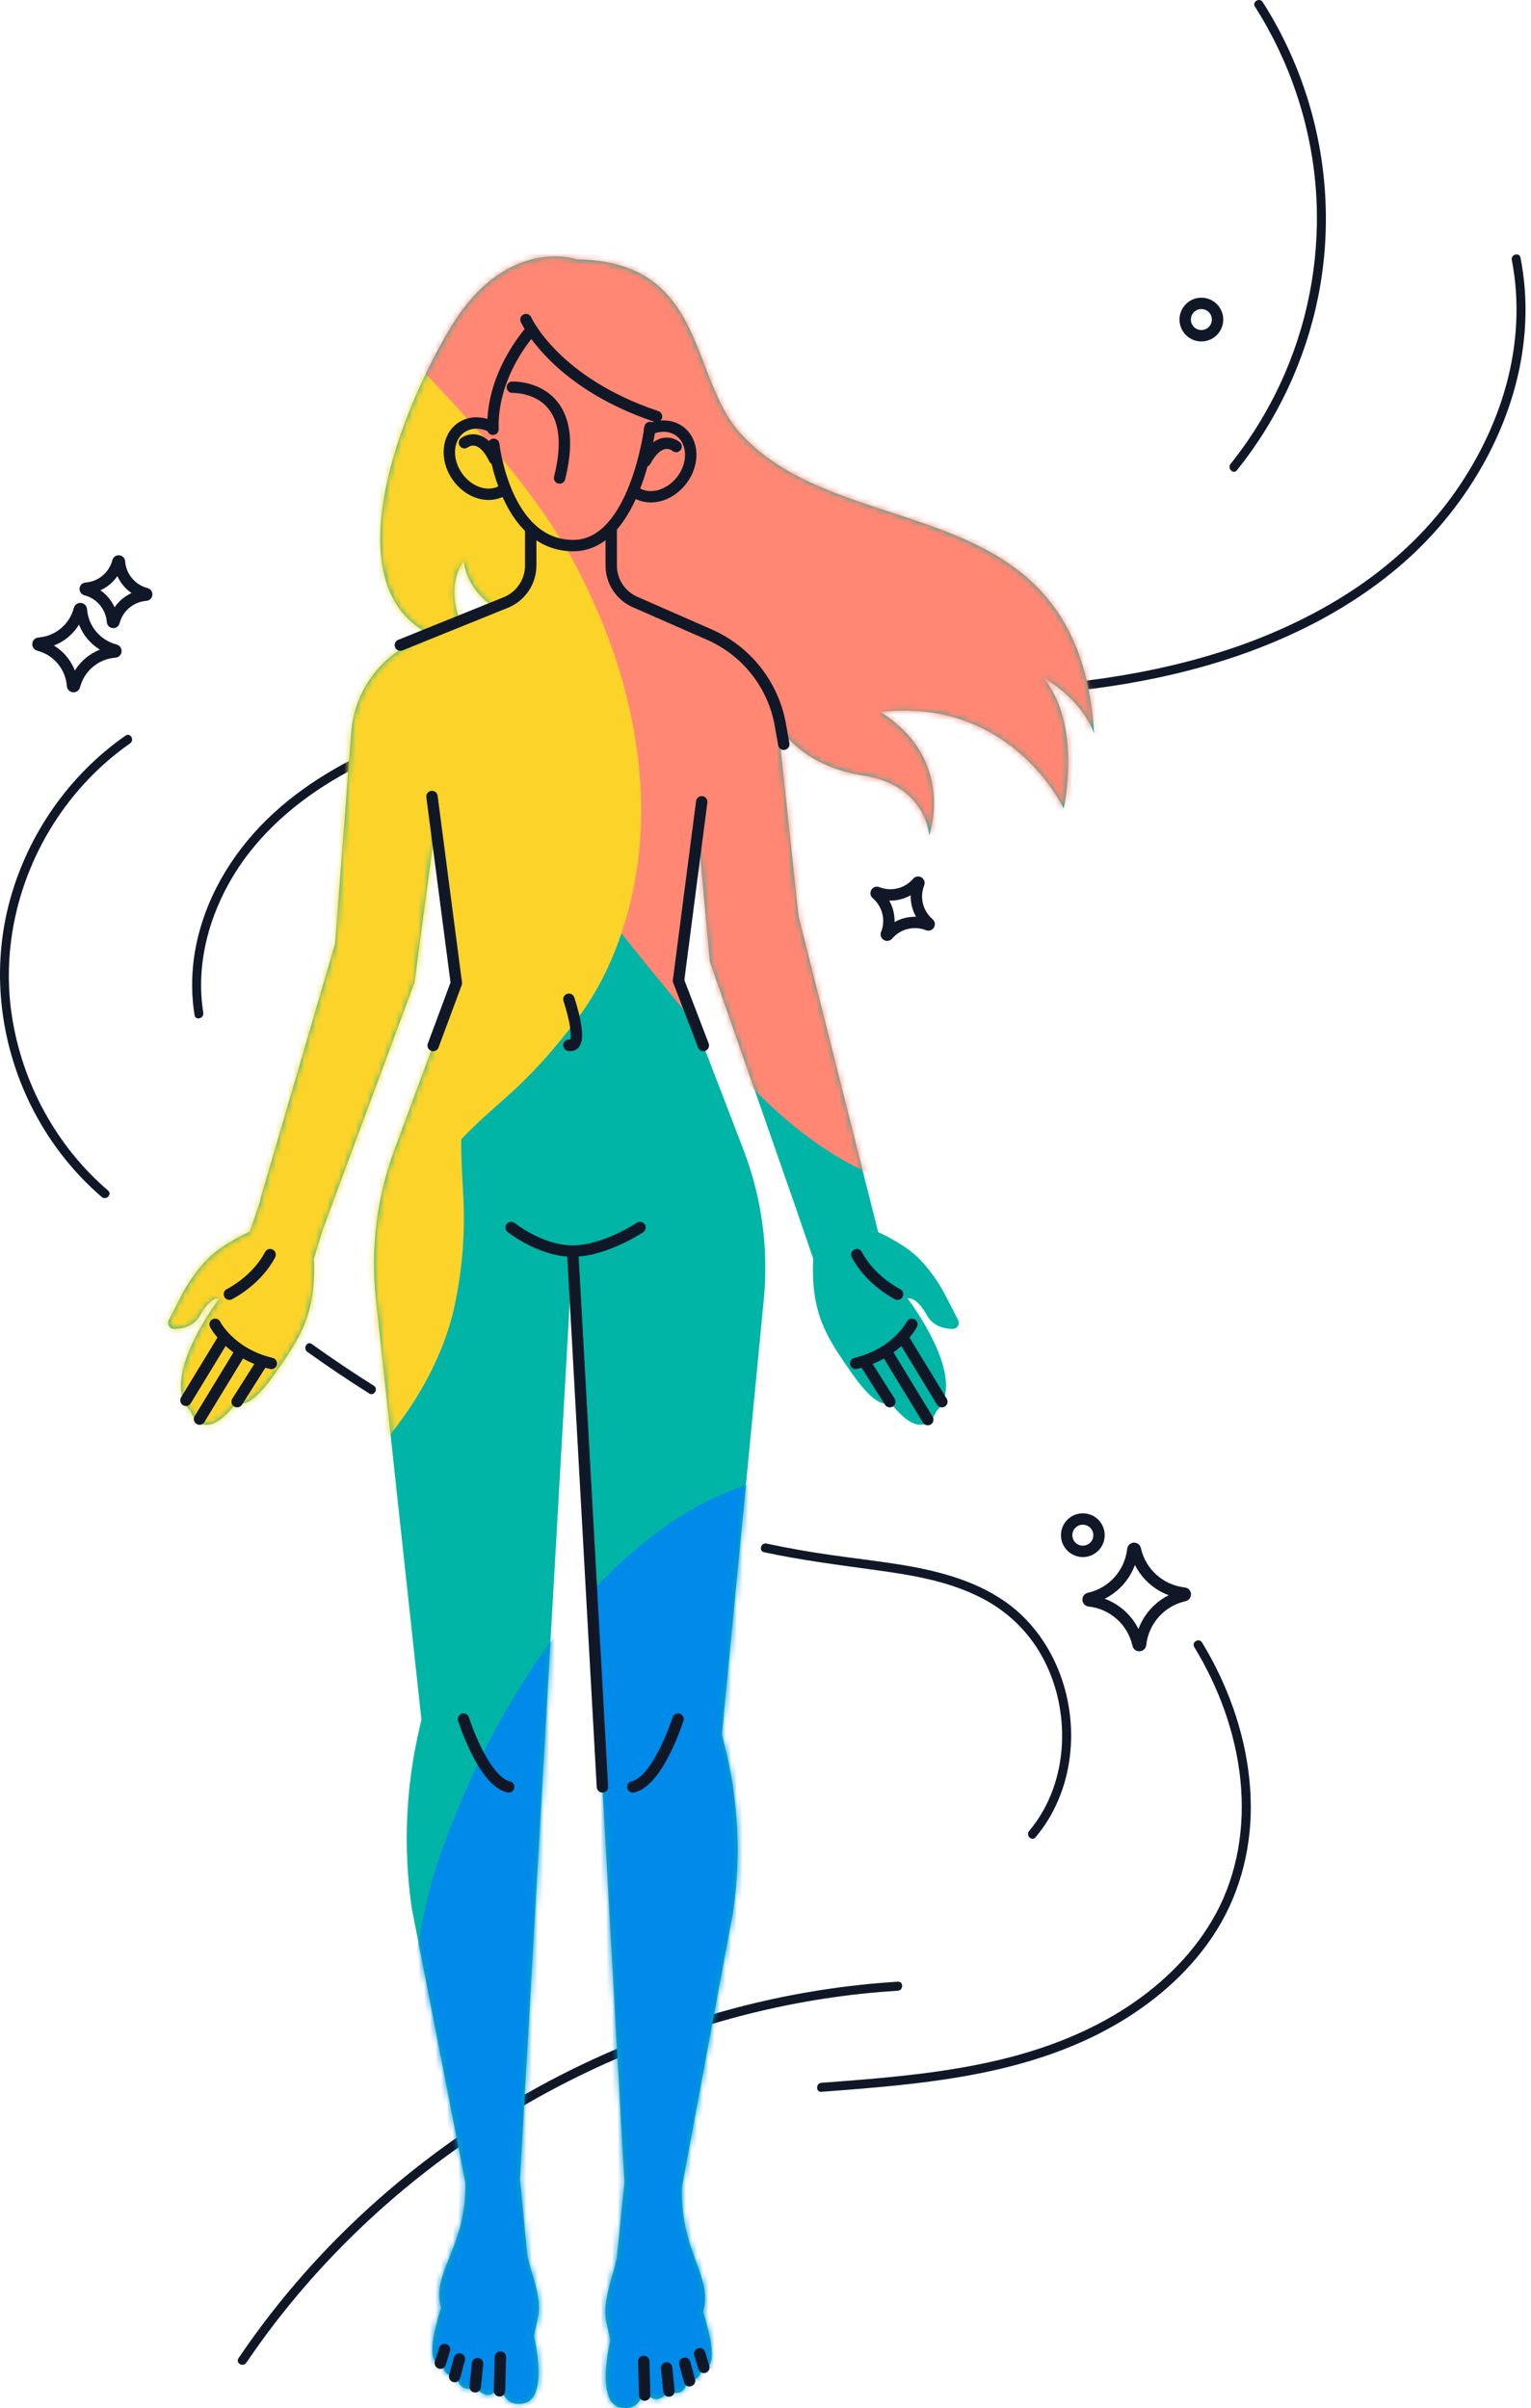 <svg width="269" height="423" viewBox="0 0 269 423" fill="none" xmlns="http://www.w3.org/2000/svg">
<path d="M191.138 121.093C199.245 120.073 207.289 118.461 215.084 115.982C222.842 113.514 230.362 110.196 237.243 105.825C244.123 101.455 249.862 96.445 254.74 90.288C259.465 84.327 263.191 77.567 265.505 70.312C267.783 63.161 268.623 55.541 267.619 48.089C267.492 47.138 267.334 46.197 267.154 45.257C266.959 44.258 265.431 44.681 265.627 45.679C267.038 52.893 266.599 60.36 264.697 67.437C262.794 74.513 259.386 81.357 255.005 87.35C250.491 93.517 244.858 98.775 238.553 103.072C232.248 107.368 224.85 110.962 217.398 113.551C209.947 116.141 202.02 117.959 194.114 119.116C193.125 119.259 192.137 119.396 191.144 119.518C190.15 119.639 190.134 121.23 191.144 121.103L191.138 121.093Z" fill="#101828"/>
<path d="M35.72 177.899C34.356 169.469 36.703 160.813 41.121 153.62C45.607 146.312 52.277 140.625 59.66 136.382C63.877 133.956 68.337 131.985 72.914 130.346C73.865 130.003 73.458 128.47 72.491 128.819C64.109 131.821 56.034 135.932 49.259 141.772C42.558 147.548 37.347 155.095 35.017 163.683C33.722 168.455 33.394 173.438 34.187 178.321C34.351 179.325 35.878 178.897 35.714 177.899H35.72Z" fill="#101828"/>
<path d="M43.271 415.041C48.249 407.684 53.91 400.814 60.151 394.494C66.387 388.178 73.188 382.418 80.434 377.292C87.69 372.166 95.384 367.663 103.406 363.853C111.429 360.042 119.779 356.94 128.34 354.594C136.901 352.247 145.663 350.662 154.505 349.917C155.588 349.827 156.666 349.748 157.749 349.679C158.764 349.616 158.769 348.03 157.749 348.094C148.787 348.649 139.876 350.033 131.162 352.21C122.447 354.388 113.944 357.363 105.748 361.031C97.546 364.704 89.671 369.09 82.23 374.121C74.795 379.152 67.787 384.823 61.34 391.074C54.892 397.326 49.016 404.154 43.816 411.474C43.166 412.388 42.531 413.307 41.903 414.232C41.332 415.078 42.7 415.876 43.271 415.03V415.041Z" fill="#101828"/>
<path d="M192.248 128.92C189.585 85.12 148.348 96.381 130.042 76.067C121.105 66.147 124.091 45.859 101.377 45.569C101.377 45.569 88.842 41.156 78.943 57.903C69.045 74.65 59.131 103.336 75.624 111.453C74.784 111.839 73.997 112.193 73.257 112.516C66.709 115.343 62.244 121.542 61.705 128.655L58.877 165.76L45.723 210.712L45.803 210.754L43.9 216.34C43.9 216.34 39.361 218.311 36.644 220.975C34.805 222.777 33.04 225.308 31.867 227.596L29.668 231.877C29.304 232.585 29.806 233.447 30.604 233.441C31.777 233.436 33.975 233.124 35.106 231.111C37.141 227.496 38.536 228.109 38.536 228.109C38.536 228.109 27.761 242.161 33.447 247.847C36.274 254.136 41.665 246.214 41.665 246.214C41.665 246.214 43.271 248.482 48.361 241.205C52.731 234.953 55.585 230.831 55.136 221.091L56.679 216.054L72.834 172.556L76.475 145.234L80.18 172.698L69.325 201.891C66.202 210.299 65.076 219.315 66.043 228.23L74.044 302.085L73.68 303.654C71.27 314.012 70.821 324.735 72.359 335.257L81.755 383.343C82.03 394.774 75.73 399.055 77.501 405.328C74.446 415.104 76.719 415.2 77.738 415.517C78.447 418.011 80.201 417.234 80.201 417.234C80.201 417.234 80.545 420.648 83.493 419.253C86.553 422.862 87.859 418.529 87.859 418.529C87.859 418.529 88.165 423.069 92.129 422.128C96.473 421.103 93.804 410.327 93.804 410.327L94.491 407.183C95.268 403.615 93.476 399.853 92.668 396.291L91.362 382.751L100.616 219.764L109.711 383.317V383.343L108.374 396.713C107.566 400.275 105.774 404.361 106.551 407.928L107.238 411.072C107.238 411.072 104.574 421.842 108.913 422.873C112.877 423.808 113.183 419.274 113.183 419.274C113.183 419.274 114.483 423.613 117.548 419.998C120.497 421.399 120.841 417.979 120.841 417.979C120.841 417.979 122.595 418.756 123.304 416.262C124.323 415.945 126.591 415.85 123.541 406.073C125.312 399.8 119.525 395.667 119.805 384.236L128.789 335.918C130.279 325.956 129.735 315.793 127.183 306.048L126.828 304.69L134.206 228.215C135.067 219.31 133.841 210.326 130.633 201.971L119.224 172.265L122.611 145.725L124.72 168.915L139.824 212.175L142.878 221.086C142.429 230.825 145.283 234.942 149.653 241.199C154.742 248.482 156.349 246.209 156.349 246.209C156.349 246.209 161.739 254.131 164.567 247.842C170.253 242.156 159.478 228.104 159.478 228.104C159.478 228.104 160.873 227.491 162.907 231.105C164.044 233.124 166.242 233.431 167.41 233.436C168.203 233.436 168.71 232.58 168.345 231.872L166.147 227.591C164.968 225.303 163.209 222.771 161.37 220.969C158.976 218.618 155.171 216.815 154.299 216.419L140.305 160.929L136.711 127.366C136.711 127.366 140.479 134.5 151.651 136.218C162.823 137.935 163.251 146.745 163.251 146.745C163.251 146.745 168.081 133.449 154.658 125.046C177.89 122.477 186.884 142.02 186.884 142.02C186.884 142.02 190.261 127.382 183.259 118.974C190.7 123.365 192.254 128.914 192.254 128.914L192.248 128.92ZM80.841 109.081C80.841 109.081 78.193 103.183 81.469 98.532C82.125 103.806 86.537 106.449 86.537 106.449L80.841 109.081Z" fill="#00B5A6"/>
<mask id="mask0_4408_5955" style="mask-type:luminance" maskUnits="userSpaceOnUse" x="29" y="45" width="164" height="378">
<path d="M192.248 128.92C189.585 85.12 148.348 96.381 130.042 76.067C121.105 66.147 124.091 45.859 101.377 45.569C101.377 45.569 88.842 41.156 78.943 57.903C69.045 74.65 59.131 103.336 75.624 111.453C74.784 111.839 73.997 112.193 73.257 112.516C66.709 115.343 62.244 121.542 61.705 128.655L58.877 165.76L45.723 210.712L45.803 210.754L43.9 216.34C43.9 216.34 39.361 218.311 36.644 220.975C34.805 222.777 33.04 225.308 31.867 227.596L29.668 231.877C29.304 232.585 29.806 233.447 30.604 233.441C31.777 233.436 33.975 233.124 35.106 231.111C37.141 227.496 38.536 228.109 38.536 228.109C38.536 228.109 27.761 242.161 33.447 247.847C36.274 254.136 41.665 246.214 41.665 246.214C41.665 246.214 43.271 248.482 48.361 241.205C52.731 234.953 55.585 230.831 55.136 221.091L56.679 216.054L72.834 172.556L76.475 145.234L80.18 172.698L69.325 201.891C66.202 210.299 65.076 219.315 66.043 228.23L74.044 302.085L73.68 303.654C71.27 314.012 70.821 324.735 72.359 335.257L81.755 383.343C82.03 394.774 75.73 399.055 77.501 405.328C74.446 415.104 76.719 415.2 77.738 415.517C78.447 418.011 80.201 417.234 80.201 417.234C80.201 417.234 80.545 420.648 83.493 419.253C86.553 422.862 87.859 418.529 87.859 418.529C87.859 418.529 88.165 423.069 92.129 422.128C96.473 421.103 93.804 410.327 93.804 410.327L94.491 407.183C95.268 403.615 93.476 399.853 92.668 396.291L91.362 382.751L100.616 219.764L109.711 383.317V383.343L108.374 396.713C107.566 400.275 105.774 404.361 106.551 407.928L107.238 411.072C107.238 411.072 104.574 421.842 108.913 422.873C112.877 423.808 113.183 419.274 113.183 419.274C113.183 419.274 114.483 423.613 117.548 419.998C120.497 421.399 120.841 417.979 120.841 417.979C120.841 417.979 122.595 418.756 123.304 416.262C124.323 415.945 126.591 415.85 123.541 406.073C125.312 399.8 119.525 395.667 119.805 384.236L128.789 335.918C130.279 325.956 129.735 315.793 127.183 306.048L126.828 304.69L134.206 228.215C135.067 219.31 133.841 210.326 130.633 201.971L119.224 172.265L122.611 145.725L124.72 168.915L139.824 212.175L142.878 221.086C142.429 230.825 145.283 234.942 149.653 241.199C154.742 248.482 156.349 246.209 156.349 246.209C156.349 246.209 161.739 254.131 164.567 247.842C170.253 242.156 159.478 228.104 159.478 228.104C159.478 228.104 160.873 227.491 162.907 231.105C164.044 233.124 166.242 233.431 167.41 233.436C168.203 233.436 168.71 232.58 168.345 231.872L166.147 227.591C164.968 225.303 163.209 222.771 161.37 220.969C158.976 218.618 155.171 216.815 154.299 216.419L140.305 160.929L136.711 127.366C136.711 127.366 140.479 134.5 151.651 136.218C162.823 137.935 163.251 146.745 163.251 146.745C163.251 146.745 168.081 133.449 154.658 125.046C177.89 122.477 186.884 142.02 186.884 142.02C186.884 142.02 190.261 127.382 183.259 118.974C190.7 123.365 192.254 128.914 192.254 128.914L192.248 128.92ZM80.841 109.081C80.841 109.081 78.193 103.183 81.469 98.532C82.125 103.806 86.537 106.449 86.537 106.449L80.841 109.081Z" fill="white"/>
</mask>
<g mask="url(#mask0_4408_5955)">
<path d="M241.64 104.562C234.796 92.312 223.857 80.997 211.326 74.534C204.816 71.178 197.745 68.853 190.647 68.404C180.263 63.632 168.673 61.317 157.919 65.925C157.216 66.041 156.524 66.189 155.831 66.369C155.165 62.702 154.568 59.018 154.035 55.329C153.289 49.389 152.639 43.433 152.037 37.477C151.72 34.333 151.456 31.178 151.107 28.034C150.24 20.191 149.395 15.128 146.033 8.057C140.553 -3.469 126.475 -11.676 113.744 -10.408C107.058 -9.742 101.187 -8.31 95.321 -4.822C91.278 -2.422 87.172 0.791 84.043 4.379C71.994 18.22 67.005 36.098 65.335 54.019C63.988 68.467 66.223 83.798 70.573 97.591C79.9 127.154 98.82 151.522 118.251 175.113C127.526 186.375 137.129 198.192 150.388 204.988C165.111 212.54 181.05 214.178 197.163 210.648C208.763 208.106 220.348 201.923 229.295 193.827C230.795 192.838 232.164 191.744 233.322 190.582C234.986 188.917 236.498 186.861 237.74 184.605C246.216 173.48 250.756 160.432 251.813 146.201C252.87 131.953 248.547 116.918 241.64 104.562Z" fill="#FF8773"/>
<path d="M112.639 140.387C112.174 126.224 108.11 112.833 101.657 100.292C96.003 89.3 87.663 79.56 79.329 70.507C71.281 61.766 62.735 53.485 55.247 44.253C51.156 38.794 46.733 34.544 39.863 32.653C33.537 30.909 25.113 31.696 19.501 35.316C13.857 38.952 8.894 44.369 7.356 51.107C5.871 57.618 5.887 65.846 10.02 71.469C15.215 78.535 20.769 85.178 26.63 91.615C16.282 95.927 7.732 104.382 1.855 113.715C-3.435 122.118 -6.442 131.8 -10.052 141.048C-11.172 143.458 -12.403 145.804 -13.83 148.045C-14.316 148.563 -14.824 149.07 -15.342 149.562C-16.256 150.132 -17.197 150.672 -18.153 151.174C-20.003 151.781 -21.884 152.273 -23.792 152.669C-24.902 152.743 -26.017 152.791 -27.137 152.807C-33.976 152.907 -40.962 155.687 -45.824 160.543C-50.406 165.125 -53.857 172.646 -53.561 179.23C-52.927 193.372 -41.945 205.871 -27.137 205.654C-22.344 205.585 -17.44 205.104 -12.583 204.19C-13.582 206.87 -14.507 209.57 -15.347 212.286C-18.106 221.181 -19.247 230.355 -18.01 239.582C-15.934 255.051 -6.469 266.661 8.133 272.131C17.64 275.693 29.98 275.17 39.53 271.882C48.91 268.653 57.498 263.749 64.474 256.594C71.751 249.137 77.881 239.175 79.979 228.87C81.253 222.629 81.739 216.445 81.406 210.12C81.232 206.78 80.983 203.456 81.047 200.126C83.43 197.584 86.057 195.285 88.673 192.971C93.683 188.537 97.805 183.881 101.795 178.464C109.574 167.91 113.051 153.351 112.623 140.387H112.639Z" fill="#FCD329"/>
<path d="M198.532 305.652C197.523 296.62 195.652 287.864 190.478 280.148C184.168 270.741 175.998 264.547 165.471 260.536C150.552 254.85 131.421 258.301 118.394 267.1C105.615 275.73 96.188 287.742 88.583 301.033C84.313 308.5 80.782 316.459 77.807 324.524C74.774 332.757 73.32 341.139 72.253 349.832C70.594 363.367 73.484 376.901 72.596 390.43C72.242 392.116 71.804 393.77 71.27 395.408C70.419 397.031 69.489 398.6 68.469 400.127C66.482 402.384 64.342 404.482 62.064 406.443C57.593 409.534 52.826 412.124 47.88 414.386C40.687 417.181 33.32 419.464 25.937 421.716C19.469 423.687 13.598 427.962 10.147 433.86C6.833 439.525 5.427 447.87 7.483 454.222C11.795 467.54 25.826 476.999 39.989 472.676C46.722 470.621 53.466 468.491 60.093 466.06C60.103 466.092 60.108 466.123 60.119 466.155C61.921 471.725 64.933 476.286 69.589 479.879C79.377 487.442 95.596 487.764 104.284 477.813C137.636 439.626 165.978 397.036 187.164 350.937C193.617 336.895 200.308 321.538 198.532 305.657V305.652Z" fill="#008AE9"/>
</g>
<path d="M87.922 414.042L87.764 419.966" stroke="#101828" stroke-width="2" stroke-linecap="round" stroke-linejoin="round"/>
<path d="M83.911 415.189L83.494 419.253" stroke="#101828" stroke-width="2" stroke-linecap="round" stroke-linejoin="round"/>
<path d="M80.719 414.37L79.884 417.451" stroke="#101828" stroke-width="2" stroke-linecap="round" stroke-linejoin="round"/>
<path d="M78.103 412.705L77.369 415.099" stroke="#101828" stroke-width="2" stroke-linecap="round" stroke-linejoin="round"/>
<path d="M113.109 414.787L113.273 420.712" stroke="#101828" stroke-width="2" stroke-linecap="round" stroke-linejoin="round"/>
<path d="M117.125 415.934L117.543 419.998" stroke="#101828" stroke-width="2" stroke-linecap="round" stroke-linejoin="round"/>
<path d="M120.317 415.115L121.152 418.196" stroke="#101828" stroke-width="2" stroke-linecap="round" stroke-linejoin="round"/>
<path d="M122.934 413.45L123.668 415.839" stroke="#101828" stroke-width="2" stroke-linecap="round" stroke-linejoin="round"/>
<path d="M40.301 227.332C40.301 227.332 45.052 225.001 47.462 220.383" stroke="#101828" stroke-width="2" stroke-linecap="round" stroke-linejoin="round"/>
<path d="M32.67 245.971L39.413 234.889" stroke="#101828" stroke-width="2" stroke-linecap="round" stroke-linejoin="round"/>
<path d="M35.059 249.269L42.293 237.378" stroke="#101828" stroke-width="2" stroke-linecap="round" stroke-linejoin="round"/>
<path d="M41.665 246.214L46.056 239.286" stroke="#101828" stroke-width="2" stroke-linecap="round" stroke-linejoin="round"/>
<path d="M37.796 232.622C37.796 232.622 40.386 237.754 47.668 239.492" stroke="#101828" stroke-width="2" stroke-linecap="round" stroke-linejoin="round"/>
<path d="M157.707 227.332C157.707 227.332 152.956 225.001 150.546 220.383" stroke="#101828" stroke-width="2" stroke-linecap="round" stroke-linejoin="round"/>
<path d="M165.487 246.214L158.595 234.889" stroke="#101828" stroke-width="2" stroke-linecap="round" stroke-linejoin="round"/>
<path d="M163.013 249.364L155.715 237.378" stroke="#101828" stroke-width="2" stroke-linecap="round" stroke-linejoin="round"/>
<path d="M156.344 246.214L151.952 239.286" stroke="#101828" stroke-width="2" stroke-linecap="round" stroke-linejoin="round"/>
<path d="M160.218 232.622C160.218 232.622 157.628 237.754 150.346 239.492" stroke="#101828" stroke-width="2" stroke-linecap="round" stroke-linejoin="round"/>
<path d="M107.391 92.877V99.325C107.391 102.189 109.13 104.763 111.783 105.836L124.63 111.469C131.188 114.344 135.871 120.305 137.118 127.355L137.715 130.737" stroke="#101828" stroke-width="2" stroke-linecap="round" stroke-linejoin="round"/>
<path d="M92.414 56.133C92.414 56.133 97.334 67.136 115.355 73.16" stroke="#101828" stroke-width="2" stroke-linecap="round" stroke-linejoin="round"/>
<path d="M93.434 57.903C93.434 57.903 86.305 65.439 86.617 75.406" stroke="#101828" stroke-width="2" stroke-linecap="round" stroke-linejoin="round"/>
<path d="M86.749 78.049C86.749 78.049 88.731 95.832 100.717 95.837C111.624 95.837 114.203 75.089 114.203 75.089" stroke="#101828" stroke-width="2" stroke-linecap="round" stroke-linejoin="round"/>
<path d="M114.14 75.38C115.984 74.576 118.003 74.661 119.488 75.802C121.871 77.626 122.003 81.457 119.778 84.359C117.559 87.26 113.822 88.137 111.444 86.314" stroke="#101828" stroke-width="2" stroke-linecap="round" stroke-linejoin="round"/>
<path d="M118.79 78.434C118.79 78.434 116.084 76.046 113.389 80.998" stroke="#101828" stroke-width="2" stroke-linecap="round" stroke-linejoin="round"/>
<path d="M86.405 74.968C84.603 74.069 82.59 74.048 81.041 75.105C78.568 76.802 78.235 80.617 80.301 83.635C82.368 86.652 86.046 87.72 88.525 86.023" stroke="#101828" stroke-width="2" stroke-linecap="round" stroke-linejoin="round"/>
<path d="M81.602 77.768C81.602 77.768 84.429 75.522 86.865 80.612" stroke="#101828" stroke-width="2" stroke-linecap="round" stroke-linejoin="round"/>
<path d="M90.025 68.018C90.025 68.018 102.455 67.49 98.322 83.962" stroke="#101828" stroke-width="2" stroke-linecap="round" stroke-linejoin="round"/>
<path d="M93.249 92.877V99.325C93.249 102.189 91.51 104.763 88.858 105.836L70.34 113.319" stroke="#101828" stroke-width="2" stroke-linecap="round" stroke-linejoin="round"/>
<path d="M99.956 175.526C99.956 175.526 100.6 177.418 100.991 179.378C101.435 181.624 101.546 183.95 99.956 183.606" stroke="#101828" stroke-width="2" stroke-linecap="round" stroke-linejoin="round"/>
<path d="M81.438 301.974C81.438 301.974 84.91 312.887 89.375 313.88" stroke="#101828" stroke-width="2" stroke-linecap="round" stroke-linejoin="round"/>
<path d="M119.134 301.974C119.134 301.974 115.662 312.887 111.196 313.88" stroke="#101828" stroke-width="2" stroke-linecap="round" stroke-linejoin="round"/>
<path d="M75.899 139.912L80.18 172.698L76.111 183.643" stroke="#101828" stroke-width="2" stroke-linecap="round" stroke-linejoin="round"/>
<path d="M123.293 140.842L119.218 172.27L123.583 183.643" stroke="#101828" stroke-width="2" stroke-linecap="round" stroke-linejoin="round"/>
<path d="M89.814 215.616C89.814 215.616 94.988 219.764 100.616 219.764C106.244 219.764 112.449 215.616 112.449 215.616" stroke="#101828" stroke-width="2" stroke-linecap="round" stroke-linejoin="round"/>
<path d="M105.848 313.875L100.616 219.764" stroke="#101828" stroke-width="2" stroke-linecap="round" stroke-linejoin="round"/>
<path d="M144.326 367.436C153.881 366.717 163.473 365.983 172.875 364.043C181.33 362.299 189.611 359.525 197.026 355.043C203.658 351.032 209.604 345.705 213.736 339.104C218.128 332.086 220.067 323.853 219.734 315.614C219.391 307.105 216.828 298.74 212.79 291.272C212.288 290.342 211.76 289.428 211.21 288.524C210.661 287.62 209.308 288.45 209.841 289.322C214.148 296.404 217.103 304.421 217.943 312.691C218.762 320.756 217.504 328.995 213.62 336.166C210.026 342.798 204.536 348.242 198.278 352.385C191.371 356.956 183.608 359.916 175.58 361.829C166.464 364.001 157.105 364.873 147.777 365.592C146.625 365.681 145.479 365.766 144.326 365.856C143.317 365.93 143.306 367.521 144.326 367.441V367.436Z" fill="#101828"/>
<path d="M220.495 1.171C226.589 10.716 230.298 21.75 231.181 33.044C232.048 44.126 230.166 55.366 225.764 65.571C223.307 71.268 220.099 76.643 216.215 81.484C215.58 82.271 216.695 83.402 217.335 82.604C224.417 73.784 229.347 63.299 231.588 52.206C233.871 40.897 233.29 29.107 229.965 18.056C228.095 11.825 225.362 5.854 221.864 0.368C221.314 -0.488 219.946 0.305 220.495 1.166V1.171Z" fill="#101828"/>
<path d="M65.668 243.403C61.969 241.073 58.338 238.631 54.787 236.084C53.957 235.487 53.164 236.861 53.989 237.452C57.54 240 61.171 242.441 64.87 244.772C65.737 245.316 66.535 243.947 65.668 243.403Z" fill="#101828"/>
<path d="M181.943 322.732C188.76 314.668 189.881 302.851 185.922 293.228C183.957 288.445 180.78 284.217 176.505 281.263C170.919 277.4 164.17 275.772 157.554 274.736C153.738 274.139 149.902 273.7 146.081 273.156C142.26 272.612 138.46 271.946 134.682 271.132C133.688 270.915 133.26 272.448 134.259 272.659C140.801 274.07 147.412 274.9 154.034 275.814C160.656 276.729 166.95 277.796 172.705 280.824C177.43 283.313 181.156 287.076 183.56 291.848C185.79 296.266 186.805 301.276 186.588 306.212C186.345 311.788 184.448 317.326 180.823 321.617C180.167 322.394 181.282 323.52 181.943 322.738V322.732Z" fill="#101828"/>
<path d="M191.376 281.199C191.123 281.173 191.101 280.808 191.35 280.756C195.488 279.841 198.579 276.39 199.039 272.173C199.066 271.919 199.43 271.898 199.483 272.147C200.397 276.285 203.848 279.376 208.065 279.836C208.319 279.862 208.34 280.227 208.092 280.28C203.954 281.194 200.862 284.645 200.403 288.862C200.376 289.116 200.011 289.137 199.959 288.889C199.044 284.751 195.593 281.659 191.376 281.199Z" stroke="#101828" stroke-width="2" stroke-linecap="round" stroke-linejoin="round"/>
<path d="M6.802 113.33C6.601 113.277 6.627 112.986 6.833 112.976C10.231 112.722 13.09 110.333 13.941 107.035C13.994 106.835 14.285 106.861 14.295 107.067C14.549 110.465 16.938 113.324 20.235 114.175C20.436 114.228 20.41 114.519 20.204 114.529C16.806 114.783 13.947 117.172 13.096 120.469C13.043 120.67 12.752 120.644 12.742 120.438C12.488 117.039 10.099 114.18 6.802 113.33Z" stroke="#101828" stroke-width="2" stroke-linecap="round" stroke-linejoin="round"/>
<path d="M15.082 103.6C14.924 103.558 14.945 103.331 15.109 103.32C17.788 103.119 20.04 101.238 20.711 98.638C20.753 98.479 20.98 98.501 20.991 98.664C21.192 101.344 23.073 103.595 25.673 104.266C25.832 104.308 25.811 104.536 25.647 104.546C22.967 104.747 20.716 106.628 20.045 109.229C20.003 109.387 19.775 109.366 19.765 109.202C19.564 106.523 17.683 104.271 15.082 103.6Z" stroke="#101828" stroke-width="2" stroke-linecap="round" stroke-linejoin="round"/>
<path d="M153.976 156.997C153.855 156.892 153.976 156.696 154.124 156.754C156.619 157.748 159.473 157.039 161.211 154.994C161.317 154.873 161.513 154.994 161.454 155.142C160.461 157.637 161.169 160.49 163.214 162.229C163.336 162.335 163.214 162.53 163.066 162.472C160.572 161.479 157.718 162.187 155.979 164.232C155.874 164.354 155.678 164.232 155.736 164.084C156.73 161.59 156.022 158.736 153.976 156.997Z" stroke="#101828" stroke-width="2" stroke-linecap="round" stroke-linejoin="round"/>
<path d="M190.256 272.506C191.827 272.506 193.099 271.233 193.099 269.663C193.099 268.093 191.827 266.82 190.256 266.82C188.686 266.82 187.413 268.093 187.413 269.663C187.413 271.233 188.686 272.506 190.256 272.506Z" stroke="#101828" stroke-width="2" stroke-linecap="round" stroke-linejoin="round"/>
<path d="M211.083 58.976C212.654 58.976 213.927 57.703 213.927 56.133C213.927 54.562 212.654 53.29 211.083 53.29C209.513 53.29 208.24 54.562 208.24 56.133C208.24 57.703 209.513 58.976 211.083 58.976Z" stroke="#101828" stroke-width="2" stroke-linecap="round" stroke-linejoin="round"/>
<path d="M22.064 129.21C12.165 136.096 4.909 146.523 1.733 158.149C-1.517 170.04 -0.116 182.782 5.264 193.843C8.302 200.089 12.599 205.728 17.873 210.252C18.645 210.912 19.77 209.797 18.993 209.131C9.882 201.32 3.863 190.212 2.077 178.358C0.312 166.69 3.091 154.672 9.386 144.731C12.895 139.193 17.477 134.326 22.862 130.579C23.691 129.998 22.904 128.623 22.064 129.21Z" fill="#101828"/>
</svg>
